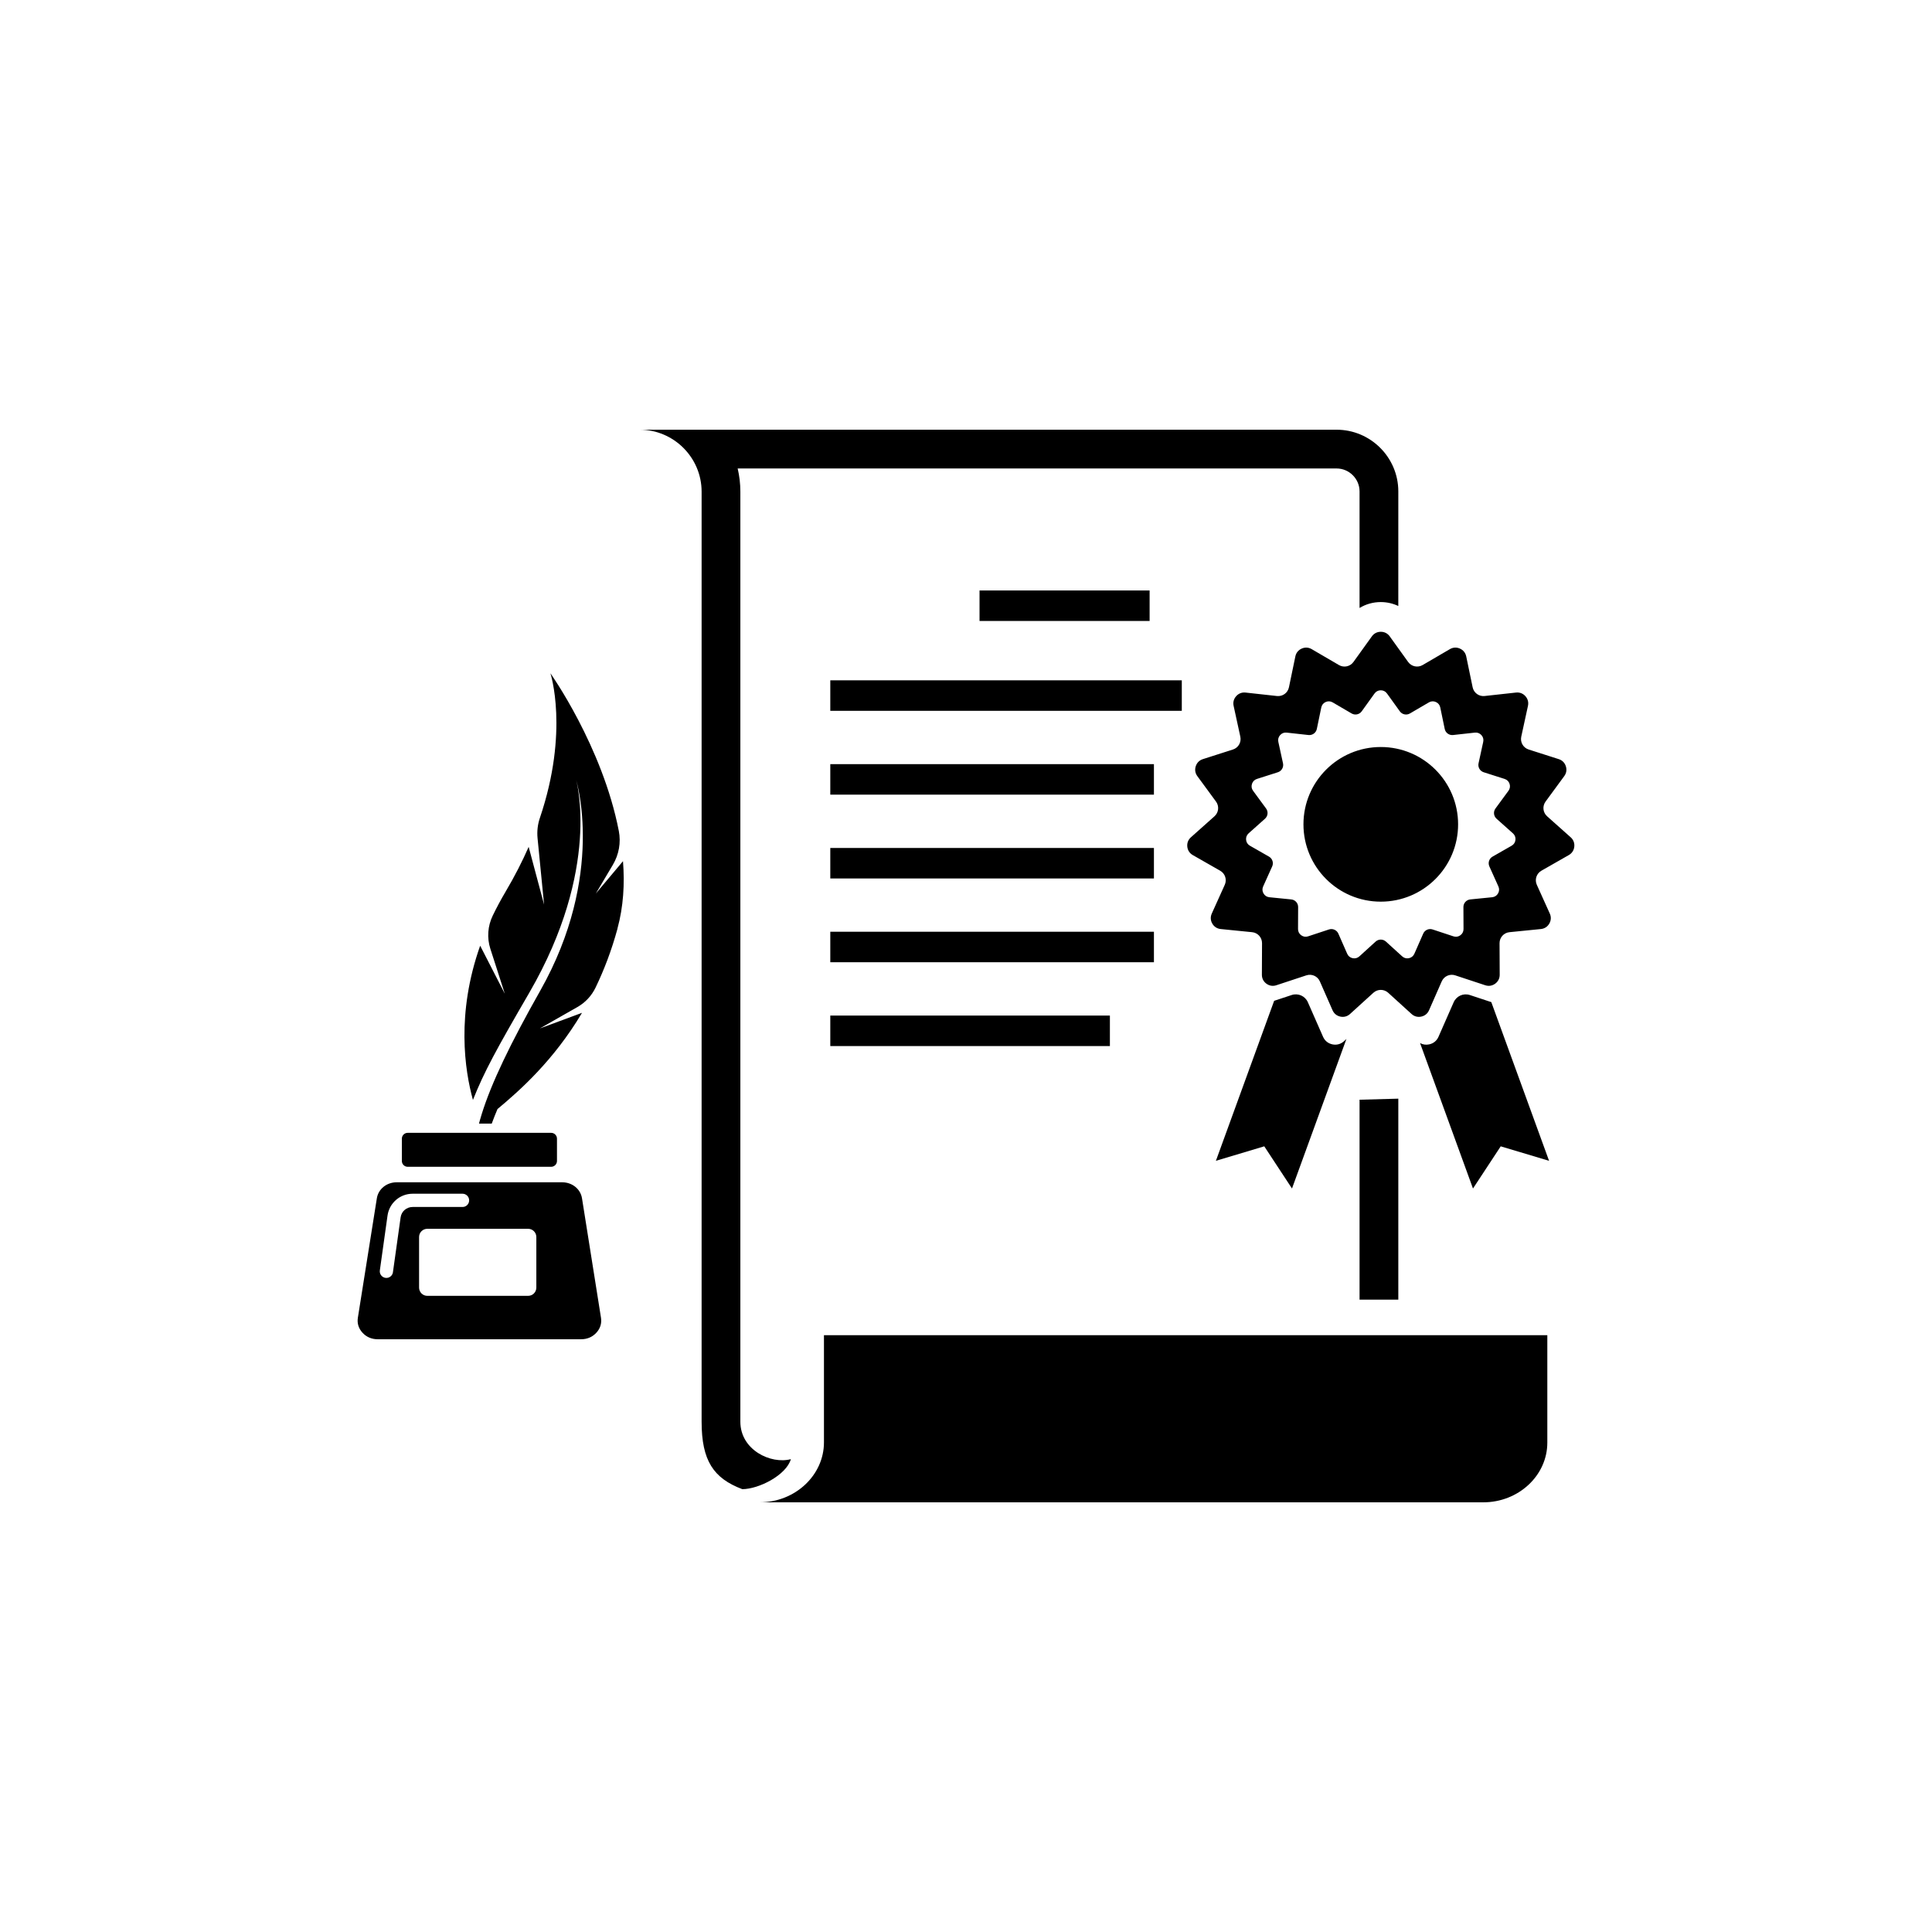 <?xml version="1.0" encoding="UTF-8"?>
<!-- Uploaded to: ICON Repo, www.svgrepo.com, Generator: ICON Repo Mixer Tools -->
<svg fill="#000000" width="800px" height="800px" version="1.1" viewBox="144 144 512 512" xmlns="http://www.w3.org/2000/svg">
 <path d="m307.64 390.11c-1.57 5.766-3.562 10.949-5.809 15.609-1.039 2.16-2.703 3.957-4.785 5.144l-9.98 5.684 11.172-4.137c-7.496 12.629-16.555 20.637-22.398 25.5-0.555 1.309-1.066 2.606-1.523 3.859h-3.379c0.074-0.289 0.152-0.582 0.234-0.879 0.148-0.547 0.312-1.09 0.488-1.637 2.523-8.152 7.574-18.68 15.496-32.684 17.383-30.734 9.535-55.828 9.535-55.828s6.715 23.359-12.445 56.375c-8.676 14.949-11.945 20.898-14.91 28.379-2.168-7.84-4.477-22.852 1.914-40.871l6.535 12.73-3.84-11.934c-0.93-2.887-0.691-6.016 0.625-8.746 1.02-2.109 2.164-4.254 3.445-6.418 2.422-4.09 4.426-8.039 6.086-11.828l4.086 15.297-1.727-17.582c-0.176-1.809 0.023-3.641 0.609-5.363 7.816-23.039 2.801-38.352 2.801-38.352s13.777 19.363 18.125 41.793c0.598 3.082 0.02 6.273-1.586 8.973l-4.5 7.59 7.191-8.562c0.473 5.981 0.121 12.035-1.473 17.883zm202.28-48.145c11.316 0 20.492 9.176 20.492 20.492s-9.176 20.492-20.492 20.492-20.492-9.176-20.492-20.492 9.176-20.492 20.492-20.492zm2.371-29.324 4.879 6.785c0.883 1.227 2.539 1.578 3.844 0.816l7.219-4.215c0.836-0.488 1.773-0.539 2.66-0.145 0.887 0.395 1.473 1.125 1.672 2.074l1.699 8.184c0.309 1.48 1.676 2.477 3.18 2.309l8.309-0.914c0.965-0.105 1.84 0.227 2.488 0.949 0.648 0.719 0.891 1.629 0.684 2.574l-1.777 8.168c-0.32 1.477 0.523 2.941 1.965 3.402l7.961 2.547c0.926 0.293 1.59 0.957 1.887 1.879 0.301 0.922 0.152 1.848-0.422 2.629l-4.945 6.738c-0.895 1.219-0.719 2.902 0.41 3.906l6.238 5.562c0.723 0.645 1.062 1.52 0.961 2.484s-0.613 1.75-1.457 2.231l-7.258 4.144c-1.312 0.75-1.836 2.359-1.215 3.738l3.438 7.617c0.398 0.883 0.352 1.82-0.133 2.66-0.484 0.84-1.273 1.348-2.238 1.445l-8.316 0.832c-1.504 0.152-2.637 1.41-2.629 2.918l0.039 8.359c0.004 0.969-0.418 1.805-1.203 2.375-0.785 0.57-1.711 0.715-2.633 0.41l-7.938-2.621c-1.434-0.477-2.981 0.215-3.59 1.598l-3.363 7.652c-0.391 0.887-1.117 1.48-2.066 1.68-0.949 0.203-1.855-0.043-2.57-0.695l-6.184-5.621c-1.117-1.016-2.812-1.016-3.93 0l-6.184 5.621c-0.719 0.652-1.625 0.898-2.57 0.695-0.949-0.203-1.676-0.793-2.066-1.68l-3.363-7.652c-0.605-1.383-2.152-2.07-3.59-1.598l-7.938 2.621c-0.922 0.305-1.848 0.16-2.633-0.41-0.785-0.57-1.207-1.406-1.203-2.375l0.039-8.359c0.008-1.512-1.125-2.769-2.629-2.918l-8.316-0.832c-0.965-0.098-1.754-0.605-2.238-1.445-0.484-0.84-0.531-1.777-0.133-2.66l3.438-7.617c0.621-1.375 0.098-2.988-1.215-3.734l-7.258-4.144c-0.84-0.48-1.355-1.266-1.457-2.231s0.238-1.84 0.961-2.484l6.238-5.562c1.129-1.004 1.305-2.688 0.41-3.906l-4.945-6.738c-0.574-0.781-0.723-1.707-0.422-2.629 0.301-0.922 0.965-1.586 1.887-1.879l7.961-2.547c1.441-0.457 2.285-1.926 1.965-3.402l-1.777-8.168c-0.207-0.945 0.035-1.855 0.684-2.574 0.648-0.723 1.523-1.055 2.488-0.949l8.309 0.914c1.504 0.164 2.871-0.828 3.18-2.309l1.699-8.184c0.195-0.949 0.785-1.68 1.672-2.074 0.887-0.395 1.824-0.344 2.66 0.145l7.219 4.215c1.305 0.762 2.961 0.41 3.844-0.816l4.879-6.785c0.566-0.789 1.402-1.215 2.371-1.215s1.805 0.43 2.371 1.215zm-0.719 15.145 3.398 4.723c0.613 0.852 1.766 1.098 2.676 0.566l5.023-2.934c0.582-0.34 1.234-0.375 1.852-0.102 0.617 0.273 1.027 0.781 1.164 1.445l1.18 5.695c0.215 1.031 1.168 1.723 2.215 1.609l5.781-0.637c0.672-0.074 1.281 0.16 1.73 0.66 0.453 0.5 0.621 1.133 0.477 1.793l-1.238 5.684c-0.223 1.027 0.367 2.047 1.367 2.367l5.543 1.77c0.641 0.207 1.105 0.668 1.312 1.309 0.211 0.641 0.105 1.285-0.293 1.832l-3.441 4.688c-0.621 0.848-0.5 2.019 0.285 2.719l4.34 3.871c0.504 0.449 0.738 1.059 0.668 1.73-0.07 0.672-0.426 1.219-1.016 1.551l-5.051 2.887c-0.914 0.52-1.277 1.641-0.844 2.602l2.391 5.305c0.277 0.613 0.246 1.266-0.094 1.852-0.336 0.586-0.887 0.938-1.559 1.008l-5.789 0.578c-1.047 0.105-1.836 0.98-1.828 2.031l0.027 5.816c0.004 0.676-0.293 1.258-0.836 1.652-0.547 0.398-1.191 0.496-1.832 0.285l-5.523-1.824c-0.996-0.328-2.074 0.148-2.496 1.113l-2.34 5.328c-0.273 0.617-0.777 1.027-1.438 1.172-0.66 0.141-1.289-0.031-1.789-0.484l-4.305-3.914c-0.777-0.707-1.957-0.707-2.734 0l-4.305 3.914c-0.5 0.453-1.129 0.625-1.789 0.484s-1.168-0.551-1.438-1.172l-2.34-5.328c-0.422-0.961-1.5-1.441-2.496-1.113l-5.523 1.824c-0.641 0.211-1.285 0.113-1.832-0.285-0.547-0.398-0.84-0.98-0.84-1.652l0.027-5.816c0.008-1.051-0.781-1.926-1.828-2.031l-5.789-0.578c-0.672-0.066-1.219-0.422-1.559-1.008-0.336-0.586-0.371-1.238-0.094-1.852l2.391-5.305c0.434-0.957 0.066-2.078-0.844-2.602l-5.051-2.887c-0.586-0.332-0.945-0.879-1.016-1.551-0.07-0.672 0.164-1.281 0.668-1.73l4.34-3.871c0.785-0.699 0.906-1.871 0.285-2.719l-3.441-4.688c-0.402-0.543-0.504-1.188-0.293-1.832 0.207-0.641 0.672-1.102 1.312-1.309l5.543-1.77c1-0.32 1.59-1.34 1.367-2.367l-1.238-5.684c-0.145-0.66 0.023-1.289 0.477-1.793 0.449-0.5 1.059-0.734 1.73-0.66l5.781 0.637c1.047 0.113 2-0.578 2.215-1.609l1.18-5.695c0.137-0.66 0.547-1.168 1.164-1.445 0.617-0.273 1.27-0.238 1.852 0.102l5.023 2.934c0.906 0.527 2.062 0.285 2.676-0.57l3.398-4.723c0.395-0.547 0.977-0.848 1.648-0.848 0.676 0 1.254 0.297 1.648 0.848zm-10.766 91.578-14.414 39.602-7.348-11.18-12.816 3.84 15.434-42.398 4.644-1.535c1.715-0.566 3.566 0.254 4.293 1.91l4.023 9.152c0.469 1.062 1.336 1.77 2.473 2.012 1.137 0.242 2.219-0.055 3.074-0.832l0.633-0.578zm19.52 1.055 14.031 38.551 7.348-11.18 12.816 3.84-15.309-42.059-5.676-1.875c-1.715-0.566-3.566 0.254-4.297 1.91l-4.023 9.152c-0.469 1.062-1.336 1.77-2.473 2.012-0.863 0.184-1.695 0.059-2.422-0.355zm-156.29-7.285h74.098v8.078h-74.098zm39.551-112.65h45.074v8.078h-45.074zm-39.551 23.809h93.152v8.078h-93.152zm0 22.211h85.766v8.082h-85.766zm0 22.211h85.766v8.082h-85.766zm0 22.211h85.766v8.078h-85.766zm190.02 106.91v28.473c0 8.715-7.625 15.82-16.973 15.82h-191.77c9.375 0 17.043-7.148 17.043-15.887v-28.406zm-39.488-223.61c0-9.004-7.352-16.348-16.348-16.348h-184.7c9.027 0 16.414 7.387 16.414 16.414v246.48c0 10.309 3.148 14.988 10.777 17.867 4.336 0 11.641-3.684 12.883-7.953-5.273 1.414-13.391-2.41-13.391-9.914v-246.48c0-2.113-0.25-4.172-0.715-6.144h158.73c3.332 0 6.078 2.742 6.078 6.078v30.891c1.664-1.016 3.594-1.566 5.621-1.566 1.645 0 3.223 0.363 4.648 1.043zm-10.27 161.21v52.977h10.27v-53.258zm-252.26 8.777h38.027c0.848 0 1.539 0.691 1.539 1.539v5.918c0 0.848-0.695 1.539-1.539 1.539h-38.027c-0.848 0-1.539-0.691-1.539-1.539v-5.918c0-0.848 0.691-1.539 1.539-1.539zm-2.918 13.105h43.867c2.648 0 4.859 1.785 5.25 4.238l5.031 31.656c0.234 1.48-0.188 2.844-1.23 3.977-1.043 1.133-2.422 1.723-4.019 1.723h-53.93c-1.598 0-2.977-0.59-4.019-1.723-1.043-1.137-1.465-2.496-1.23-3.977l5.031-31.656c0.391-2.453 2.602-4.238 5.25-4.238zm8.121 12.324h26.719c1.199 0 2.176 0.98 2.176 2.176v13.418c0 1.199-0.98 2.176-2.176 2.176h-26.719c-1.199 0-2.18-0.98-2.18-2.176v-13.418c0-1.199 0.98-2.176 2.18-2.176zm-9.105 11.508c-0.133 0.957-1.016 1.629-1.977 1.496-0.957-0.133-1.629-1.016-1.496-1.977l2.035-14.523c0.234-1.668 1.055-3.113 2.242-4.144l-0.004-0.004c1.188-1.031 2.734-1.648 4.418-1.648h13.223c0.969 0 1.754 0.789 1.754 1.758s-0.785 1.754-1.754 1.754h-13.223c-0.812 0-1.551 0.293-2.113 0.781l-0.004-0.004-0.004 0.004c-0.562 0.488-0.953 1.18-1.066 1.984l-2.035 14.523z" fill-rule="evenodd"/>
</svg>
